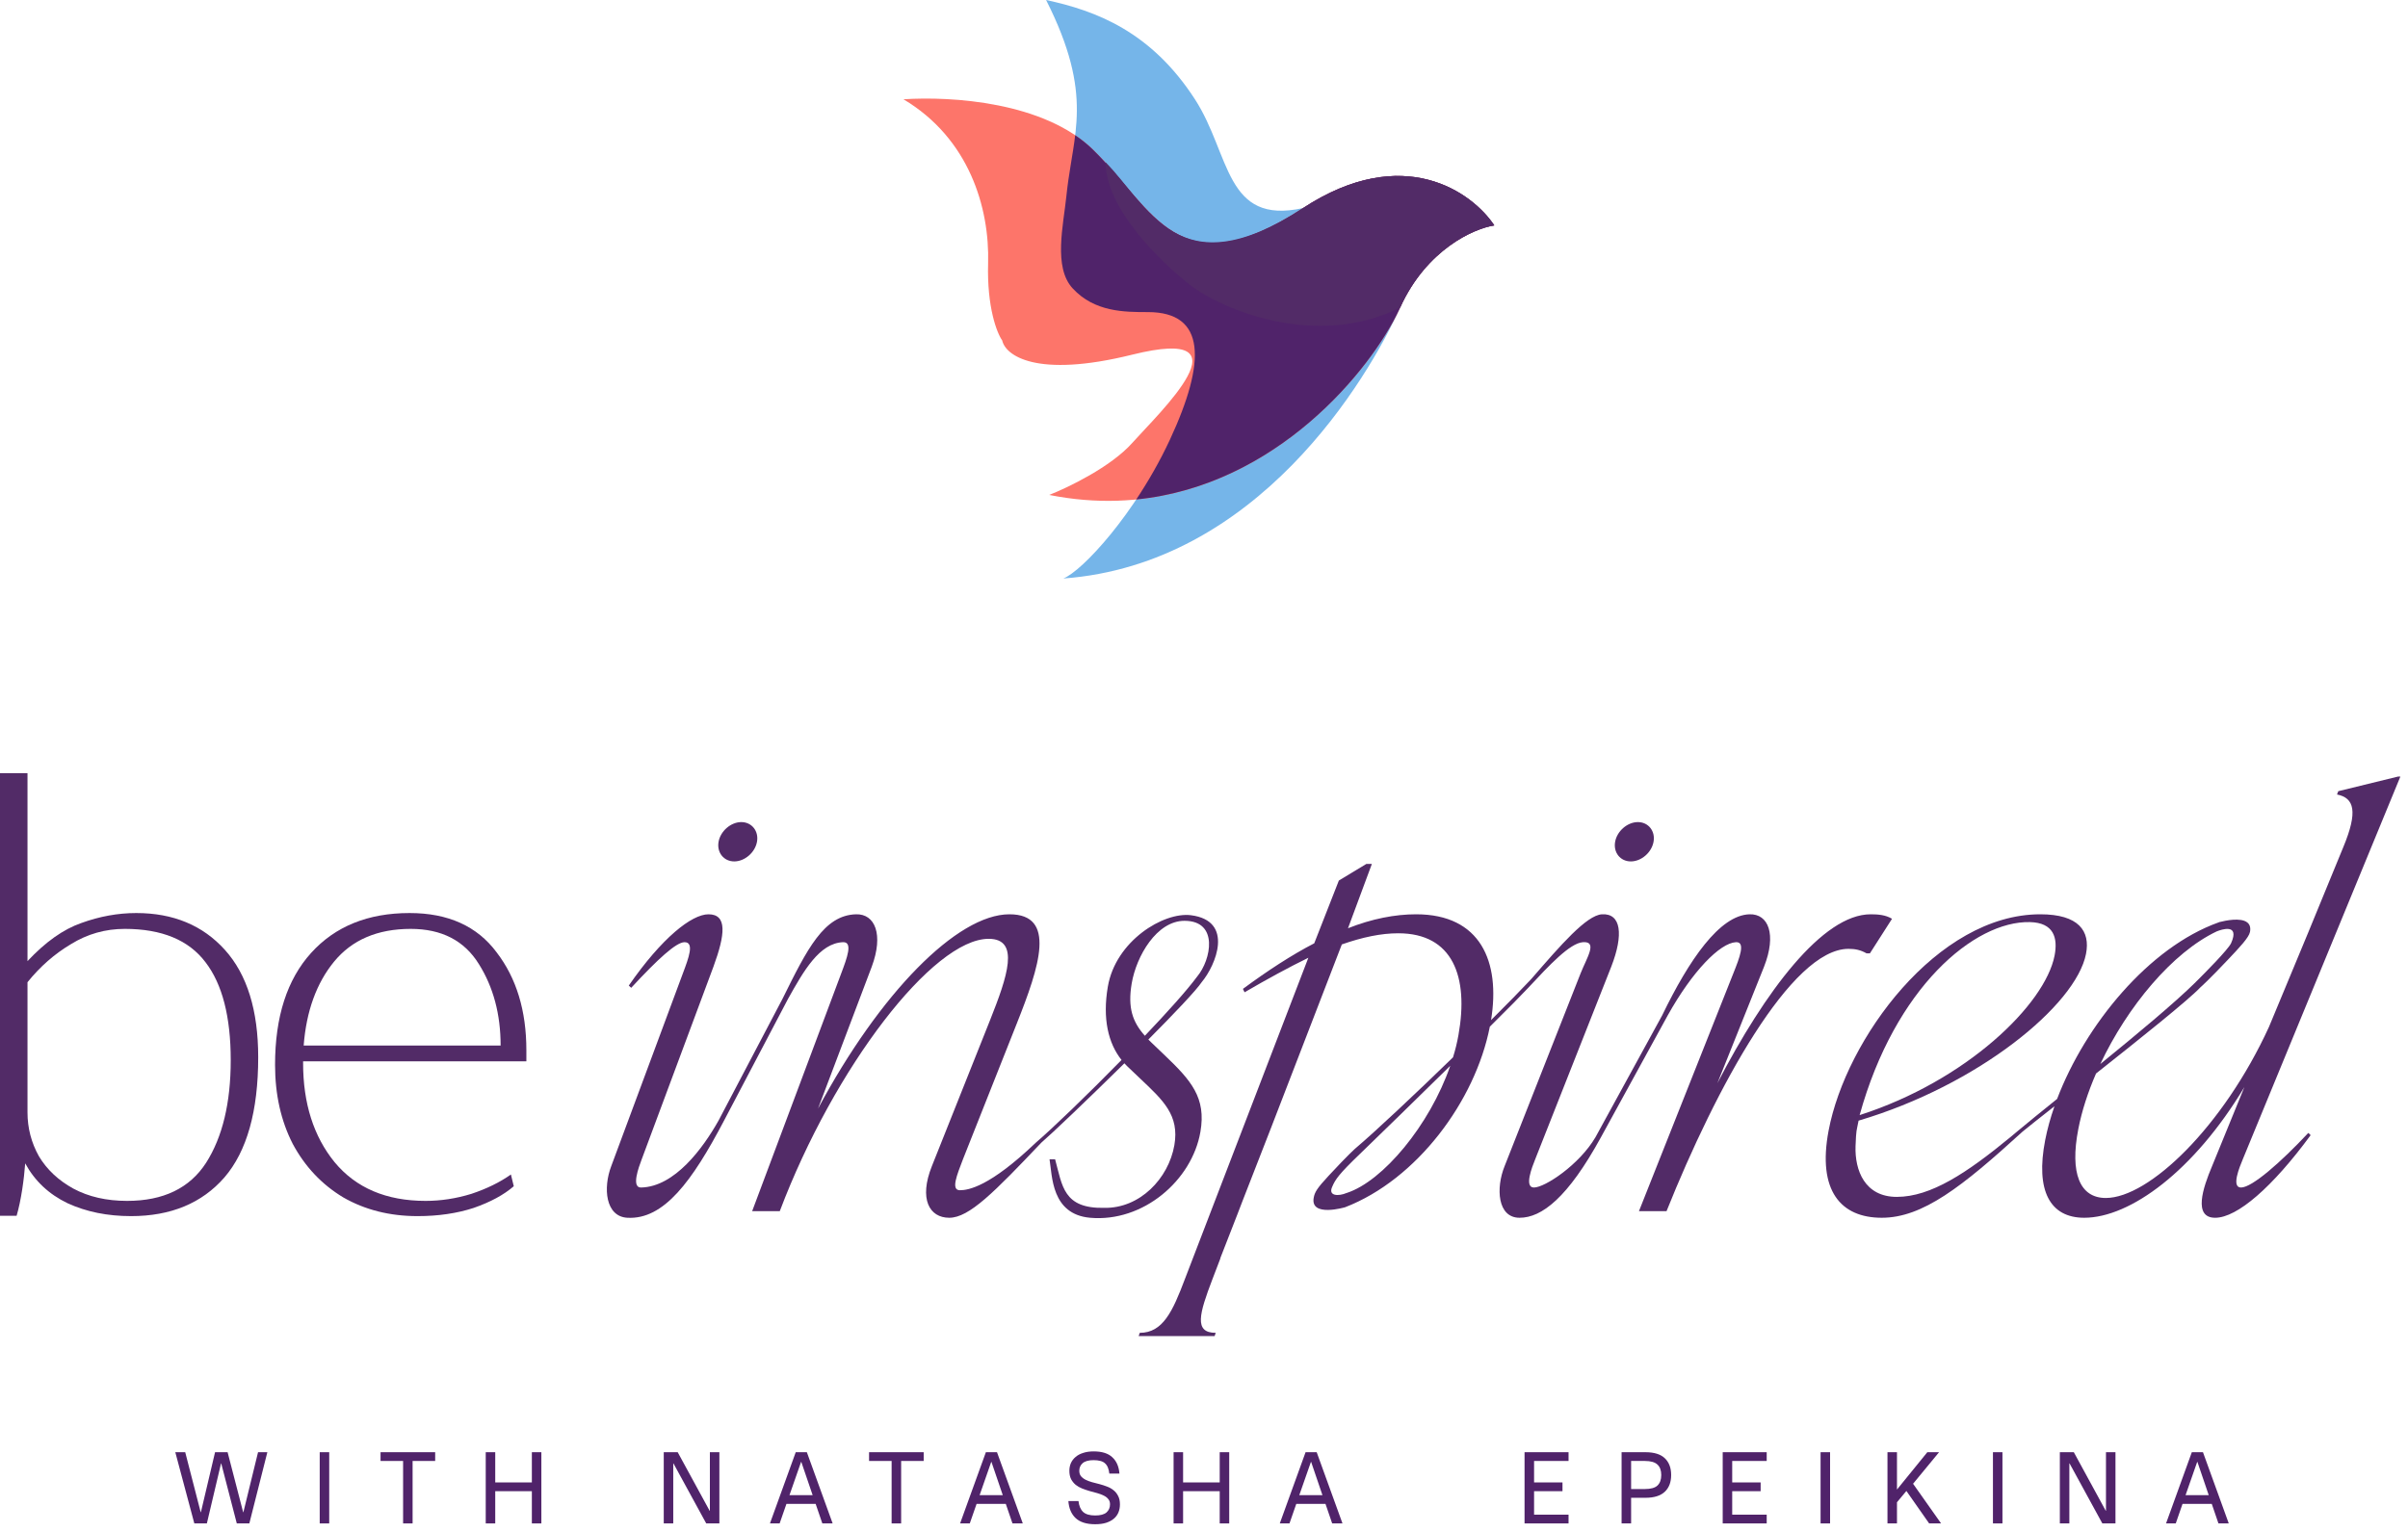 <?xml version="1.0" encoding="UTF-8"?> <svg xmlns="http://www.w3.org/2000/svg" width="110" height="70" viewBox="0 0 110 70" fill="none"><path d="M54.406 41.821C53.149 41.661 50.962 43 50.607 45.086C50.358 46.549 50.625 47.671 51.233 48.435C49.684 50.017 48.083 51.559 47.316 52.215C45.209 54.23 44.23 54.387 43.851 54.387C43.423 54.387 43.718 53.683 43.986 52.979L46.441 46.787C47.492 44.147 48.271 41.778 46.111 41.778C43.722 41.778 40.182 45.392 37.368 50.658L39.823 44.172C40.371 42.696 39.971 41.752 39.103 41.778C37.64 41.821 36.878 43.35 35.747 45.638L32.822 51.207C32.113 52.468 30.821 54.23 29.285 54.263C28.827 54.273 29.179 53.331 29.312 52.979L32.591 44.172C33.132 42.696 33.227 41.778 32.365 41.778C31.6 41.778 30.237 42.848 28.724 45.035L28.834 45.137C30.059 43.815 30.891 43.053 31.271 43.053C31.729 43.053 31.462 43.765 31.195 44.476L27.924 53.281C27.539 54.288 27.66 55.589 28.658 55.645C30.326 55.739 31.618 53.979 33.074 51.207L36.001 45.638C36.712 44.367 37.429 43.096 38.51 43.053C38.97 43.036 38.696 43.765 38.429 44.476L34.359 55.344H35.621C38.108 48.764 42.624 42.899 45.163 42.899C46.612 42.899 46.016 44.63 45.229 46.61L42.571 53.281C41.967 54.789 42.455 55.645 43.363 55.645C44.271 55.645 45.417 54.48 47.567 52.215C48.015 51.833 49.709 50.22 51.364 48.587C51.402 48.63 51.442 48.673 51.485 48.714L52.093 49.293C53.139 50.281 53.881 50.962 53.647 52.324C53.38 53.86 52.063 55.22 50.451 55.192C48.57 55.235 48.53 54.182 48.198 52.972H47.944C48.07 53.726 48.022 55.485 49.795 55.645C52.219 55.863 54.454 53.936 54.836 51.719C55.108 50.154 54.409 49.369 53.192 48.207L52.581 47.623C52.538 47.582 52.498 47.542 52.458 47.501C53.642 46.311 54.638 45.263 54.897 44.876C55.535 44.114 56.395 42.076 54.406 41.821ZM52.299 47.329C51.739 46.699 51.507 46.056 51.698 44.934C51.91 43.689 52.84 42.076 54.11 42.076C55.684 42.076 55.327 43.858 54.688 44.623C54.215 45.261 53.32 46.256 52.299 47.329Z" fill="#522B67"></path><path d="M74.82 37.565C74.342 37.565 73.869 37.975 73.781 38.464C73.693 38.955 74.017 39.362 74.498 39.362C74.978 39.362 75.448 38.955 75.536 38.464C75.624 37.975 75.3 37.565 74.82 37.565Z" fill="#522B67"></path><path d="M34.58 38.464C34.492 38.955 34.019 39.362 33.541 39.362C33.064 39.362 32.737 38.955 32.825 38.464C32.913 37.975 33.386 37.565 33.863 37.565C34.341 37.565 34.668 37.975 34.58 38.464Z" fill="#522B67"></path><path d="M85.452 41.778C83.267 41.778 80.63 45.291 78.452 49.496L80.584 44.172C81.163 42.696 80.786 41.75 79.918 41.778C78.555 41.821 77.157 43.858 75.928 46.4L72.883 51.964C72.146 53.222 70.574 54.263 70.072 54.263C69.616 54.263 69.986 53.331 70.127 52.979L73.604 44.172C74.178 42.696 74.052 41.727 73.179 41.778C72.473 41.821 71.291 43.188 69.989 44.691C69.963 44.719 69.936 44.747 69.911 44.777C69.486 45.23 68.85 45.879 68.113 46.613C68.548 43.939 67.632 41.778 64.691 41.778C63.722 41.778 62.671 41.983 61.578 42.416L62.669 39.476H62.417L61.16 40.236L60.036 43.104C59.003 43.638 57.914 44.349 56.778 45.187L56.853 45.342C57.899 44.732 58.88 44.198 59.767 43.765L54.125 58.452C53.567 59.928 53.121 60.903 52.066 60.903L52.015 61.052H55.485L55.535 60.903C54.53 60.903 54.784 60.029 55.385 58.452L55.752 57.493H55.744L56.516 55.513L56.765 54.865L58.093 51.458C58.108 51.417 58.125 51.379 58.138 51.341L61.296 43.155C62.244 42.823 63.089 42.646 63.876 42.646C66.365 42.646 67.102 44.63 66.624 47.294C66.564 47.633 66.481 47.975 66.375 48.314C64.653 49.987 62.84 51.693 61.925 52.468C61.925 52.468 61.628 52.718 60.693 53.726C60.164 54.296 60.054 54.48 60.011 54.734C59.85 55.637 61.447 55.164 61.447 55.164C64.723 53.898 67.388 50.319 68.057 46.914C68.88 46.099 69.533 45.438 69.82 45.129C69.823 45.129 69.828 45.122 69.833 45.114C70.775 44.104 71.713 43.096 72.309 43.053C72.998 43.003 72.485 43.765 72.204 44.476L68.734 53.281C68.324 54.288 68.404 55.645 69.415 55.645C70.426 55.645 71.618 54.734 73.134 51.964L76.182 46.4C77.316 44.367 78.568 43.096 79.294 43.053C79.755 43.023 79.466 43.765 79.181 44.476L74.869 55.344H76.129C78.389 49.699 81.827 43.357 84.442 43.357C84.748 43.357 84.992 43.408 85.266 43.562H85.42L86.43 41.983C86.134 41.803 85.782 41.778 85.452 41.778ZM61.53 54.508C61.53 54.508 61.52 54.511 61.512 54.513C61.16 54.665 60.657 54.665 60.856 54.23C61.004 53.886 61.16 53.653 62.133 52.718C63.036 51.845 64.691 50.235 66.249 48.701C65.304 51.432 63.162 53.977 61.53 54.508Z" fill="#522B67"></path><path d="M102.372 54.263C101.917 54.263 102.304 53.331 102.45 52.979L109.652 35.484H109.548L106.815 36.153L106.757 36.304C107.544 36.459 107.725 37.074 107.042 38.715L105.495 42.481L105.46 42.567L103.647 46.929C101.555 51.491 98.168 54.741 96.194 54.741C95.007 54.741 94.547 53.607 94.939 51.592C95.098 50.769 95.379 49.906 95.749 49.053C97.748 47.473 99.971 45.694 100.511 45.122C100.569 45.071 100.901 44.775 101.769 43.858C102.312 43.284 102.732 42.841 102.782 42.585C102.822 42.372 102.767 42.236 102.656 42.15C102.355 41.912 101.643 42.069 101.417 42.127C101.409 42.129 101.404 42.129 101.399 42.129C101.387 42.135 101.371 42.139 101.361 42.142C101.354 42.145 101.349 42.147 101.344 42.15C98.163 43.286 95.256 46.833 93.971 50.215C93.242 50.802 92.601 51.321 92.136 51.711C92.035 51.797 91.932 51.881 91.834 51.964C89.86 53.589 88.208 54.691 86.647 54.691C85.183 54.691 84.726 53.475 84.763 52.374C84.794 51.577 84.806 51.711 84.902 51.207C90.371 49.59 94.836 45.924 95.291 43.587C95.495 42.542 94.957 41.778 93.202 41.778C88.502 41.778 84.323 47.471 83.531 51.668C83.013 54.412 84.092 55.645 85.96 55.645C87.829 55.645 89.629 54.23 92.39 51.711C92.611 51.526 93.149 51.101 93.851 50.549C93.667 51.073 93.524 51.592 93.426 52.096C92.976 54.412 93.647 55.645 95.209 55.645C97.306 55.645 100.225 53.508 102.526 49.673L101.052 53.281C100.625 54.288 100.18 55.645 101.19 55.645C102.201 55.645 103.815 54.237 105.553 51.87L105.445 51.769C104.193 53.106 102.878 54.263 102.372 54.263ZM101.261 42.56H101.263C101.263 42.56 101.273 42.555 101.283 42.552C101.442 42.489 102.334 42.165 101.92 43.096C101.786 43.39 100.703 44.476 100.386 44.792C100.353 44.823 100.33 44.846 100.315 44.861C100.31 44.866 100.305 44.868 100.303 44.873C100.303 44.873 100.302 44.875 100.3 44.879C99.337 45.83 97.62 47.258 95.945 48.62C97.18 45.998 99.234 43.524 101.261 42.56ZM92.727 42.135C93.816 42.16 94.012 42.848 93.856 43.663C93.421 45.899 89.828 49.387 84.95 50.954C86.561 45.129 90.19 42.076 92.727 42.135Z" fill="#522B67"></path><path d="M100.303 44.873C100.303 44.873 100.303 44.874 100.3 44.879C100.3 44.879 100.3 44.873 100.305 44.873H100.303Z" fill="#522B67"></path><path d="M101.362 42.142C101.362 42.142 101.349 42.147 101.344 42.15C101.344 42.15 101.349 42.145 101.362 42.142Z" fill="#522B67"></path><path d="M13.846 48.498V48.579C13.846 50.418 14.326 51.927 15.285 53.106C16.261 54.284 17.647 54.874 19.443 54.874C20.14 54.874 20.837 54.767 21.535 54.552C22.232 54.32 22.834 54.025 23.339 53.668L23.47 54.204C23.017 54.597 22.407 54.927 21.639 55.195C20.872 55.445 20.018 55.57 19.077 55.57C17.804 55.57 16.671 55.284 15.677 54.713C14.7 54.124 13.933 53.311 13.376 52.275C12.835 51.222 12.565 50.016 12.565 48.659C12.565 46.463 13.114 44.757 14.212 43.543C15.311 42.329 16.81 41.721 18.71 41.721C20.471 41.721 21.796 42.32 22.686 43.516C23.592 44.695 24.045 46.186 24.045 47.989V48.498H13.846ZM18.763 42.445C17.246 42.445 16.078 42.945 15.258 43.945C14.456 44.927 13.994 46.204 13.872 47.775H22.869C22.869 46.347 22.537 45.105 21.875 44.052C21.212 42.98 20.175 42.445 18.763 42.445Z" fill="#522B67"></path><path d="M5.989 55.57C4.908 55.57 3.941 55.374 3.086 54.981C2.232 54.57 1.587 53.963 1.151 53.159C1.099 53.874 0.968 54.841 0.759 55.555H0V37.221C0 36.758 0 35.817 0 35.329H1.256V43.918C2.075 43.043 2.894 42.462 3.714 42.177C4.551 41.873 5.388 41.721 6.224 41.721C7.916 41.721 9.267 42.284 10.278 43.409C11.289 44.534 11.795 46.168 11.795 48.311C11.795 50.775 11.28 52.606 10.252 53.802C9.223 54.981 7.802 55.57 5.989 55.57ZM5.806 54.874C7.462 54.874 8.665 54.293 9.415 53.133C10.165 51.954 10.54 50.391 10.54 48.445C10.54 46.463 10.156 44.971 9.389 43.971C8.622 42.954 7.393 42.445 5.701 42.445C4.812 42.445 3.993 42.677 3.243 43.141C2.493 43.587 1.831 44.168 1.256 44.882V50.829C1.256 51.543 1.43 52.213 1.779 52.838C2.145 53.445 2.668 53.936 3.348 54.311C4.045 54.686 4.865 54.874 5.806 54.874Z" fill="#522B67"></path><path d="M54.587 4.538C52.583 1.441 50.078 0.494 47.787 0C50.006 4.394 49.004 6.122 48.717 8.931C48.578 10.3 48.107 12.214 49.004 13.181C50.006 14.261 51.366 14.261 52.44 14.261C55.097 14.261 55.104 16.522 53.442 20.095C51.867 23.48 49.433 26.098 48.574 26.434C57.451 25.785 62.462 17.358 63.965 14.045C65.167 11.395 67.329 10.444 68.26 10.3C67.258 8.787 64.108 6.511 59.527 9.507C55.947 10.3 56.219 7.059 54.587 4.538Z" fill="#75B5E9"></path><path d="M49.934 6.842C47.7 4.653 43.467 4.393 41.272 4.537C44.279 6.328 45.209 9.507 45.138 12.028C45.08 14.045 45.543 15.221 45.782 15.557C45.925 16.23 47.314 17.3 51.723 16.206C57.235 14.837 52.94 18.871 51.723 20.239C50.75 21.334 48.788 22.28 47.929 22.616C56.591 24.345 62.461 17.358 63.964 14.045C65.167 11.394 67.329 10.444 68.259 10.3C67.257 8.787 64.107 6.511 59.526 9.507C53.799 13.253 52.725 9.579 49.934 6.842Z" fill="#FD756A"></path><path d="M49.116 6.179C49.41 6.377 49.684 6.598 49.934 6.843C52.726 9.58 53.799 13.253 59.526 9.508C64.107 6.512 67.256 8.787 68.259 10.299C67.328 10.443 65.166 11.394 63.964 14.045C63.951 14.072 63.938 14.101 63.925 14.129C62.617 16.929 58.31 22.188 51.904 22.823C52.449 22.004 52.982 21.082 53.441 20.095C55.104 16.521 55.096 14.261 52.439 14.261C51.365 14.261 50.005 14.261 49.003 13.18C48.106 12.213 48.577 10.299 48.717 8.931C48.818 7.933 49.01 7.072 49.116 6.179Z" fill="#50236A"></path><path d="M59.526 9.507C53.8 13.253 52.44 9.354 50.507 7.419C50.507 9.57 53.092 12.031 54.372 13.027C55.804 14.14 60.171 15.98 63.965 14.045C65.167 11.395 67.329 10.444 68.26 10.3C67.257 8.787 64.108 6.511 59.526 9.507Z" fill="#522B67"></path><path d="M100.125 66.358H100.634L101.812 69.612H101.341L101.036 68.72H99.7L99.391 69.612H98.947L100.125 66.358ZM100.897 68.32L100.38 66.8H100.37L99.839 68.32H100.897Z" fill="#50236A"></path><path d="M94.096 66.358H94.734L96.194 69.036H96.203V66.358H96.637V69.612H96.037L94.54 66.87H94.53V69.612H94.096V66.358Z" fill="#50236A"></path><path d="M91.04 66.358H91.474V69.612H91.04V66.358Z" fill="#50236A"></path><path d="M86.222 66.358H86.656V68.064L88.042 66.358H88.578L87.391 67.799L88.671 69.612H88.125L87.086 68.129L86.656 68.645V69.612H86.222V66.358Z" fill="#50236A"></path><path d="M83.166 66.358H83.6V69.612H83.166V66.358Z" fill="#50236A"></path><path d="M78.695 66.358H80.705V66.758H79.129V67.739H80.428V68.139H79.129V69.212H80.705V69.612H78.695V66.358Z" fill="#50236A"></path><path d="M74.076 66.358H75.162C75.563 66.358 75.858 66.45 76.049 66.632C76.243 66.815 76.34 67.071 76.34 67.4C76.34 67.728 76.243 67.984 76.049 68.166C75.855 68.349 75.559 68.441 75.162 68.441H74.511V69.612H74.076V66.358ZM74.511 66.758V68.041H75.139C75.407 68.041 75.598 67.988 75.712 67.883C75.829 67.774 75.888 67.613 75.888 67.4C75.888 67.189 75.829 67.029 75.712 66.921C75.595 66.812 75.404 66.758 75.139 66.758H74.511Z" fill="#50236A"></path><path d="M69.643 66.358H71.653V66.758H70.078V67.739H71.376V68.139H70.078V69.212H71.653V69.612H69.643V66.358Z" fill="#50236A"></path><path d="M59.64 66.358H60.148L61.326 69.612H60.855L60.55 68.72H59.215L58.905 69.612H58.462L59.64 66.358ZM60.411 68.32L59.894 66.8H59.885L59.353 68.32H60.411Z" fill="#50236A"></path><path d="M53.611 66.358H54.045V67.739H55.718V66.358H56.152V69.612H55.718V68.139H54.045V69.612H53.611V66.358Z" fill="#50236A"></path><path d="M50.028 69.649C49.634 69.649 49.337 69.556 49.137 69.37C48.939 69.184 48.829 68.924 48.804 68.589H49.266C49.291 68.809 49.361 68.975 49.478 69.087C49.596 69.195 49.779 69.249 50.028 69.249C50.265 69.249 50.438 69.203 50.546 69.11C50.654 69.014 50.707 68.89 50.707 68.738C50.707 68.639 50.68 68.558 50.624 68.496C50.572 68.431 50.503 68.379 50.416 68.338C50.33 68.295 50.232 68.258 50.121 68.227C50.01 68.196 49.896 68.165 49.779 68.134C49.662 68.1 49.548 68.061 49.437 68.018C49.326 67.974 49.227 67.918 49.141 67.85C49.055 67.779 48.984 67.692 48.929 67.59C48.876 67.485 48.85 67.356 48.85 67.204C48.85 67.08 48.873 66.964 48.919 66.856C48.969 66.747 49.039 66.654 49.132 66.577C49.224 66.496 49.34 66.434 49.478 66.391C49.617 66.344 49.777 66.321 49.959 66.321C50.341 66.321 50.626 66.411 50.814 66.591C51.005 66.767 51.112 67.015 51.137 67.334H50.675C50.663 67.229 50.641 67.138 50.61 67.06C50.58 66.983 50.536 66.919 50.481 66.869C50.426 66.817 50.355 66.779 50.269 66.758C50.182 66.733 50.079 66.721 49.959 66.721C49.728 66.721 49.56 66.767 49.455 66.86C49.354 66.95 49.303 67.065 49.303 67.204C49.303 67.306 49.329 67.39 49.381 67.455C49.437 67.52 49.508 67.575 49.594 67.618C49.68 67.661 49.779 67.698 49.89 67.729C50.001 67.757 50.114 67.787 50.232 67.818C50.349 67.849 50.463 67.886 50.573 67.929C50.684 67.97 50.783 68.025 50.869 68.097C50.955 68.165 51.025 68.252 51.077 68.357C51.133 68.459 51.16 68.588 51.16 68.743C51.16 68.876 51.137 68.999 51.091 69.11C51.045 69.222 50.974 69.318 50.878 69.398C50.786 69.476 50.669 69.538 50.527 69.584C50.386 69.628 50.219 69.649 50.028 69.649Z" fill="#50236A"></path><path d="M45.036 66.358H45.544L46.722 69.612H46.251L45.946 68.72H44.611L44.301 69.612H43.858L45.036 66.358ZM45.808 68.32L45.29 66.8H45.281L44.75 68.32H45.808Z" fill="#50236A"></path><path d="M40.73 66.758H39.7V66.358H42.195V66.758H41.165V69.612H40.73V66.758Z" fill="#50236A"></path><path d="M36.35 66.358H36.858L38.036 69.612H37.565L37.26 68.72H35.925L35.615 69.612H35.172L36.35 66.358ZM37.122 68.32L36.604 66.8H36.595L36.064 68.32H37.122Z" fill="#50236A"></path><path d="M30.321 66.358H30.958L32.418 69.036H32.428V66.358H32.862V69.612H32.261L30.764 66.87H30.755V69.612H30.321V66.358Z" fill="#50236A"></path><path d="M22.189 66.358H22.623V67.739H24.296V66.358H24.73V69.612H24.296V68.139H22.623V69.612H22.189V66.358Z" fill="#50236A"></path><path d="M18.414 66.758H17.384V66.358H19.879V66.758H18.848V69.612H18.414V66.758Z" fill="#50236A"></path><path d="M14.605 66.358H15.039V69.612H14.605V66.358Z" fill="#50236A"></path><path d="M8.008 66.358H8.461L9.168 69.101H9.177L9.824 66.358H10.397L11.108 69.101H11.118L11.788 66.358H12.213L11.39 69.612H10.817L10.106 66.87H10.097L9.45 69.612H8.877L8.008 66.358Z" fill="#50236A"></path></svg> 
